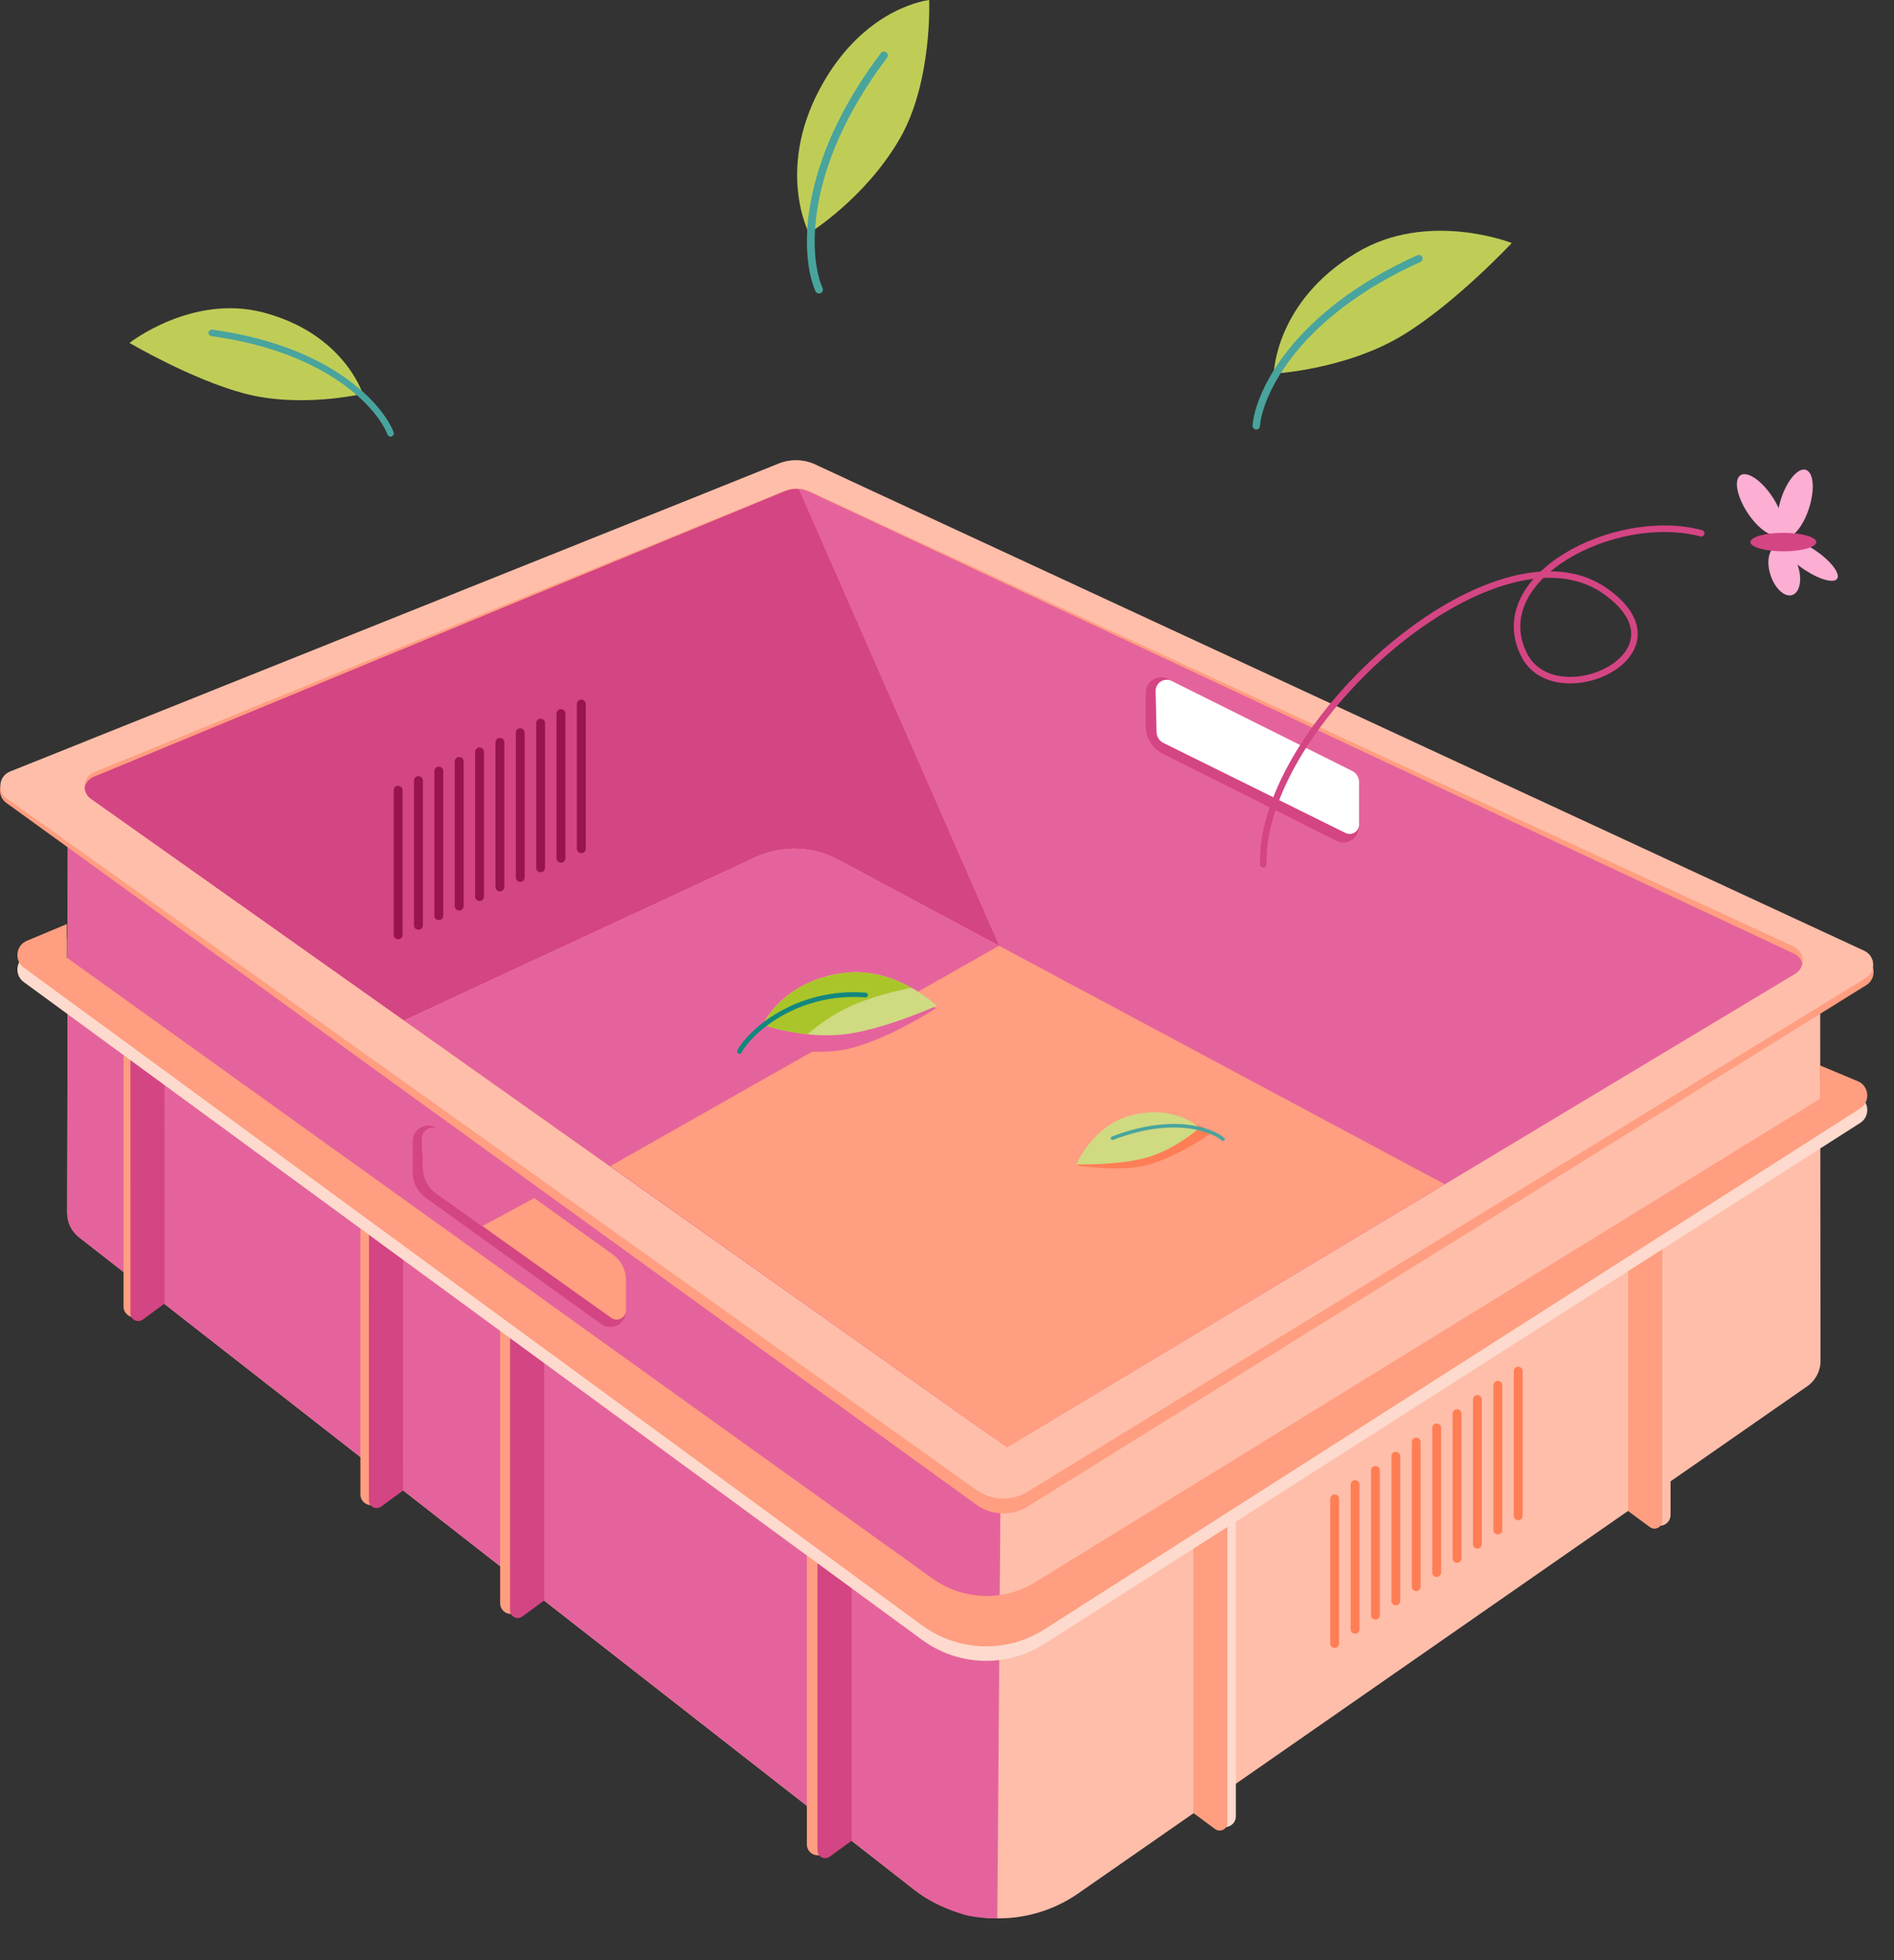 <?xml version="1.0" encoding="utf-8"?>
<svg xmlns="http://www.w3.org/2000/svg" fill="none" height="100%" overflow="visible" preserveAspectRatio="none" style="display: block;" viewBox="0 0 58 60" width="100%">
<rect x="0" y="0" width="58" height="60" fill="#333333" stroke="none"/>
<g id="Group 1116600475">
<g id="Group 33243">
<path d="M24.388 14.865L55.738 29.35L55.75 41.654C55.751 41.965 55.599 42.256 55.344 42.433L33.019 57.957C31.485 59.024 29.435 58.967 27.962 57.817L2.422 37.873C2.192 37.693 2.058 37.417 2.058 37.125L2.081 23.96L24.388 14.865Z" fill="#FFBEAA" id="Rectangle 5787"/>
<path d="M2.081 23.96L30.254 44.666C30.499 44.846 30.643 45.133 30.64 45.437L30.541 58.721C30.541 58.721 29.922 58.728 29.51 58.603C28.576 58.318 28.113 57.931 28.113 57.931L2.422 37.873C2.192 37.693 2.058 37.417 2.058 37.125L2.081 23.96Z" fill="#E5639C" id="Rectangle 5793"/>
<path d="M24.414 14.865L55.764 29.35L30.835 44.306L2.084 23.96H2.107L24.414 14.865Z" fill="#E5639C" id="Rectangle 5790"/>
<path d="M24.414 14.865L31.236 30.408L30.835 44.306L2.084 23.96H2.107L24.414 14.865Z" fill="#D44583" id="Rectangle 5792"/>
<g id="Group 33244">
<path d="M12.056 24.188C12.056 24.166 12.061 24.145 12.071 24.125V24.125C12.136 23.999 12.327 24.046 12.327 24.188V28.615C12.327 28.637 12.322 28.658 12.312 28.678V28.678C12.246 28.804 12.056 28.757 12.056 28.615V24.188Z" fill="#97144D" id="Rectangle 5801"/>
<path d="M12.678 23.895C12.678 23.873 12.684 23.852 12.694 23.832V23.832C12.759 23.706 12.95 23.753 12.95 23.895V28.322C12.95 28.344 12.944 28.365 12.935 28.385V28.385C12.869 28.511 12.678 28.465 12.678 28.322V23.895Z" fill="#97144D" id="Rectangle 5802"/>
<path d="M13.302 23.601C13.302 23.58 13.308 23.558 13.318 23.539V23.539C13.383 23.413 13.574 23.459 13.574 23.601V28.029C13.574 28.051 13.569 28.072 13.559 28.091V28.091C13.493 28.218 13.302 28.171 13.302 28.029V23.601Z" fill="#97144D" id="Rectangle 5803"/>
<path d="M13.925 23.308C13.925 23.287 13.931 23.265 13.941 23.246V23.246C14.006 23.12 14.197 23.166 14.197 23.308V27.736C14.197 27.758 14.191 27.779 14.181 27.798V27.798C14.116 27.925 13.925 27.878 13.925 27.736V23.308Z" fill="#97144D" id="Rectangle 5804"/>
<path d="M14.549 23.016C14.549 22.994 14.555 22.973 14.565 22.953V22.953C14.63 22.827 14.821 22.873 14.821 23.016V27.443C14.821 27.465 14.815 27.486 14.805 27.506V27.506C14.74 27.632 14.549 27.585 14.549 27.443V23.016Z" fill="#97144D" id="Rectangle 5805"/>
<path d="M15.172 22.723C15.172 22.701 15.177 22.68 15.187 22.66V22.66C15.253 22.534 15.444 22.581 15.444 22.723V27.15C15.444 27.172 15.438 27.193 15.428 27.213V27.213C15.363 27.339 15.172 27.292 15.172 27.15V22.723Z" fill="#97144D" id="Rectangle 5806"/>
<path d="M15.796 22.43C15.796 22.408 15.801 22.387 15.811 22.367V22.367C15.877 22.241 16.067 22.288 16.067 22.43V26.857C16.067 26.879 16.062 26.9 16.052 26.92V26.92C15.987 27.046 15.796 26.999 15.796 26.857V22.43Z" fill="#97144D" id="Rectangle 5807"/>
<path d="M16.419 22.136C16.419 22.115 16.424 22.093 16.434 22.074V22.074C16.5 21.948 16.69 21.994 16.69 22.136V26.564C16.69 26.586 16.685 26.607 16.675 26.626V26.626C16.61 26.753 16.419 26.706 16.419 26.564V22.136Z" fill="#97144D" id="Rectangle 5808"/>
<path d="M17.043 21.843C17.043 21.822 17.048 21.8 17.058 21.781V21.781C17.123 21.655 17.314 21.701 17.314 21.843V26.271C17.314 26.293 17.309 26.314 17.299 26.333V26.333C17.234 26.46 17.043 26.413 17.043 26.271V21.843Z" fill="#97144D" id="Rectangle 5809"/>
<path d="M17.666 21.551C17.666 21.529 17.671 21.508 17.681 21.488V21.488C17.746 21.362 17.937 21.408 17.937 21.551V25.978C17.937 26 17.932 26.021 17.922 26.041V26.041C17.857 26.167 17.666 26.12 17.666 25.978V21.551Z" fill="#97144D" id="Rectangle 5810"/>
</g>
<g id="Group 33245">
<path d="M40.736 45.879C40.736 45.857 40.741 45.836 40.751 45.816V45.816C40.817 45.69 41.007 45.736 41.007 45.879V50.306C41.007 50.328 41.002 50.349 40.992 50.368V50.368C40.927 50.495 40.736 50.448 40.736 50.306V45.879Z" fill="#FF7E55" id="Rectangle 5801_2"/>
<path d="M41.361 45.444C41.361 45.423 41.366 45.401 41.376 45.382V45.382C41.442 45.256 41.633 45.302 41.633 45.444V49.872C41.633 49.894 41.627 49.915 41.617 49.934V49.934C41.552 50.061 41.361 50.014 41.361 49.872V45.444Z" fill="#FF7E55" id="Rectangle 5803_2"/>
<path d="M41.985 45.01C41.985 44.989 41.99 44.967 42 44.948V44.948C42.066 44.822 42.257 44.868 42.257 45.01V49.438C42.257 49.459 42.251 49.481 42.241 49.5V49.5C42.176 49.626 41.985 49.58 41.985 49.438V45.01Z" fill="#FF7E55" id="Rectangle 5804_2"/>
<path d="M42.609 44.576C42.609 44.554 42.614 44.532 42.624 44.513V44.513C42.69 44.387 42.88 44.434 42.88 44.576V49.003C42.88 49.025 42.875 49.046 42.865 49.066V49.066C42.8 49.192 42.609 49.145 42.609 49.003V44.576Z" fill="#FF7E55" id="Rectangle 5805_2"/>
<path d="M43.234 44.141C43.234 44.12 43.239 44.098 43.249 44.079V44.079C43.315 43.953 43.505 43.999 43.505 44.141V48.569C43.505 48.591 43.5 48.612 43.49 48.631V48.631C43.425 48.758 43.234 48.711 43.234 48.569V44.141Z" fill="#FF7E55" id="Rectangle 5806_2"/>
<path d="M43.859 43.707C43.859 43.686 43.864 43.664 43.874 43.645V43.645C43.94 43.519 44.131 43.565 44.131 43.707V48.135C44.131 48.157 44.125 48.178 44.115 48.197V48.197C44.05 48.323 43.859 48.277 43.859 48.135V43.707Z" fill="#FF7E55" id="Rectangle 5807_2"/>
<path d="M44.483 43.273C44.483 43.251 44.488 43.23 44.498 43.211V43.211C44.564 43.084 44.755 43.131 44.755 43.273V47.701C44.755 47.722 44.749 47.744 44.739 47.763V47.763C44.674 47.889 44.483 47.843 44.483 47.701V43.273Z" fill="#FF7E55" id="Rectangle 5808_2"/>
<path d="M45.107 42.839C45.107 42.817 45.112 42.796 45.122 42.777V42.777C45.188 42.65 45.379 42.697 45.379 42.839V47.267C45.379 47.288 45.373 47.31 45.363 47.329V47.329C45.298 47.455 45.107 47.409 45.107 47.267V42.839Z" fill="#FF7E55" id="Rectangle 5809_2"/>
<path d="M45.732 42.405C45.732 42.383 45.737 42.362 45.748 42.342V42.342C45.813 42.216 46.004 42.263 46.004 42.405V46.832C46.004 46.854 45.998 46.875 45.988 46.895V46.895C45.923 47.021 45.732 46.974 45.732 46.832V42.405Z" fill="#FF7E55" id="Rectangle 5810_2"/>
<path d="M46.356 41.971C46.356 41.949 46.361 41.928 46.371 41.908V41.908C46.437 41.782 46.627 41.828 46.627 41.971V46.398C46.627 46.42 46.622 46.441 46.612 46.461V46.461C46.547 46.587 46.356 46.54 46.356 46.398V41.971Z" fill="#FF7E55" id="Rectangle 5811"/>
</g>
<path d="M23.838 14.195C24.206 14.046 24.618 14.057 24.977 14.225L57.103 29.323C57.443 29.483 57.471 29.956 57.152 30.154L31.476 46.11C30.986 46.415 30.36 46.392 29.893 46.054L0.197 24.579C-0.105 24.361 -0.049 23.897 0.295 23.757L23.838 14.195ZM24.792 15.055C24.552 14.942 24.274 14.935 24.029 15.036L2.871 23.777C2.528 23.919 2.474 24.383 2.776 24.599L30.326 44.374C30.634 44.596 31.046 44.612 31.37 44.414L54.988 30.028C55.31 29.832 55.284 29.355 54.942 29.194L24.792 15.055Z" fill="#FF9E80" id="Exclude"/>
<path d="M23.844 14.192C24.207 14.046 24.615 14.056 24.97 14.221L57.089 29.103C57.432 29.262 57.459 29.738 57.137 29.936L31.466 45.663C30.98 45.961 30.364 45.939 29.9 45.609L0.208 24.441C-0.096 24.223 -0.04 23.755 0.308 23.616L23.844 14.192ZM24.787 15.038C24.549 14.928 24.276 14.922 24.032 15.021L2.883 23.634C2.537 23.775 2.483 24.243 2.788 24.459L30.329 43.949C30.636 44.166 31.042 44.181 31.364 43.988L54.973 29.81C55.299 29.614 55.273 29.133 54.928 28.974L24.787 15.038Z" fill="#FFBEAA" id="Exclude_2"/>
<path d="M23.13 26.243C23.94 25.867 24.879 25.893 25.667 26.315L44.238 36.248L30.837 44.306L12.38 31.232L23.13 26.243Z" fill="#FF9E80" id="Rectangle 5791"/>
<path d="M23.13 26.243C23.94 25.867 24.879 25.893 25.667 26.315L30.592 28.95L18.683 35.697L12.38 31.232L23.13 26.243Z" fill="#E5639C" id="Rectangle 5794"/>
<g id="Group 33229">
<path d="M36.638 45.404L37.626 46.031C37.763 46.118 37.846 46.269 37.846 46.431V55.595C37.846 55.856 37.558 56.015 37.337 55.875L36.638 55.431V45.404Z" fill="#FDDACD" id="Rectangle 5796"/>
<path d="M36.543 45.469L37.394 46.094C37.516 46.184 37.587 46.325 37.587 46.476V55.796C37.587 55.99 37.367 56.102 37.211 55.987L36.543 55.496V45.469Z" fill="#FF9E80" id="Rectangle 5795"/>
</g>
<g id="Group 33230">
<path d="M49.953 37.202L50.939 37.829C51.076 37.916 51.158 38.067 51.158 38.228V46.372C51.158 46.633 50.87 46.792 50.649 46.651L49.953 46.209V37.202Z" fill="#FFBEAA" id="Rectangle 5796_2"/>
<path d="M49.859 37.267L50.71 37.892C50.831 37.981 50.903 38.123 50.903 38.274L50.903 46.554C50.903 46.748 50.683 46.859 50.526 46.745L49.859 46.255L49.859 37.267Z" fill="#FF9E80" id="Rectangle 5795_2"/>
</g>
<g id="Group 33231">
<path d="M25.984 46.499L24.938 47.128C24.796 47.214 24.709 47.368 24.709 47.534L24.709 56.458C24.709 56.716 24.99 56.875 25.211 56.742L25.984 56.277V46.499Z" fill="#FF9E80" id="Rectangle 5796_3"/>
<path d="M26.079 46.58L25.228 47.205C25.106 47.294 25.034 47.436 25.034 47.587V56.641C25.034 56.835 25.255 56.947 25.411 56.832L26.079 56.342V46.58Z" fill="#D44583" id="Rectangle 5795_3"/>
</g>
<g id="Group 33232">
<path d="M4.984 31.424L4.017 31.989C3.872 32.074 3.783 32.23 3.783 32.398L3.783 39.991C3.783 40.247 4.061 40.407 4.282 40.278L4.984 39.867V31.424Z" fill="#FF9E80" id="Rectangle 5796_4"/>
<path d="M5.039 31.459L4.188 32.084C4.066 32.173 3.994 32.315 3.994 32.465L3.996 40.201C3.996 40.395 4.217 40.507 4.373 40.392L5.041 39.902L5.039 31.459Z" fill="#D44583" id="Rectangle 5795_4"/>
</g>
<g id="Group 33233">
<path d="M12.08 36.7L11.229 37.325C11.108 37.415 11.036 37.556 11.036 37.707L11.036 45.741C11.036 46.013 11.345 46.169 11.563 46.009L12.08 45.629L12.08 36.7Z" fill="#FF9E80" id="Rectangle 5796_5"/>
<path d="M12.342 36.704L11.491 37.329C11.369 37.419 11.298 37.56 11.298 37.711L11.296 45.925C11.296 46.119 11.517 46.23 11.673 46.115L12.341 45.625L12.342 36.704Z" fill="#D44583" id="Rectangle 5795_5"/>
</g>
<g id="Group 33234">
<path d="M16.36 39.767L15.509 40.392C15.388 40.481 15.316 40.623 15.316 40.773L15.316 49.073C15.316 49.344 15.625 49.501 15.844 49.34L16.36 48.96V39.767Z" fill="#FF9E80" id="Rectangle 5796_6"/>
<path d="M16.663 39.825L15.812 40.45C15.691 40.539 15.619 40.681 15.619 40.832V49.29C15.619 49.484 15.84 49.596 15.996 49.481L16.663 48.991V39.825Z" fill="#D44583" id="Rectangle 5795_6"/>
</g>
<path d="M2.048 29.759V28.729L0.824 29.24C0.483 29.382 0.429 29.842 0.726 30.059L28.241 50.198C29.345 51.006 30.831 51.053 31.983 50.318L56.962 34.375C57.285 34.17 57.244 33.686 56.891 33.539L55.729 33.054V34.083L31.702 48.874C30.727 49.474 29.487 49.431 28.557 48.764L2.048 29.759Z" fill="#FDDACD" id="Union"/>
<path d="M2.048 29.315V28.285L0.824 28.796C0.483 28.938 0.429 29.398 0.726 29.616L28.241 49.754C29.345 50.562 30.831 50.609 31.983 49.874L56.962 33.931C57.285 33.726 57.244 33.242 56.891 33.095L55.729 32.61V33.639L31.702 48.43C30.727 49.031 29.487 48.987 28.557 48.32L2.048 29.315Z" fill="#FF9E80" id="Union_2"/>
<g id="Group 33235">
<path d="M12.637 34.928C12.637 34.543 13.074 34.319 13.387 34.544L18.767 38.414C19.014 38.592 19.161 38.878 19.161 39.183V40.144C19.161 40.53 18.724 40.754 18.411 40.529L13.031 36.659C12.784 36.481 12.637 36.195 12.637 35.89V34.928Z" fill="#D44583" id="Rectangle 5797"/>
<path d="M12.925 34.881C12.913 34.596 13.235 34.422 13.467 34.589L18.775 38.407C19.023 38.585 19.169 38.871 19.169 39.176V40.106C19.169 40.338 18.907 40.474 18.718 40.339L13.359 36.525C13.121 36.356 12.974 36.085 12.962 35.793L12.925 34.881Z" fill="#FF9E80" id="Rectangle 5798"/>
<path d="M12.924 34.868C12.914 34.583 13.236 34.411 13.467 34.577L16.369 36.669L14.767 37.534L13.354 36.527C13.115 36.356 12.968 36.084 12.957 35.79L12.924 34.868Z" fill="#E5639C" id="Rectangle 5799"/>
</g>
<g id="Group 33236">
<path d="M35.085 21.205C35.085 20.853 35.456 20.624 35.771 20.782L41.086 23.448C41.407 23.609 41.609 23.936 41.609 24.295V25.314C41.609 25.666 41.238 25.895 40.923 25.737L35.608 23.071C35.287 22.91 35.085 22.582 35.085 22.224V21.205Z" fill="#D44583" id="Rectangle 5797_2"/>
<path d="M35.388 21.16C35.381 20.901 35.652 20.729 35.883 20.844L41.407 23.598C41.536 23.662 41.618 23.794 41.618 23.938V25.241C41.618 25.453 41.395 25.591 41.206 25.498L35.629 22.742C35.502 22.679 35.421 22.552 35.417 22.41L35.388 21.16Z" fill="white" id="Rectangle 5798_2"/>
</g>
</g>
<g id="Group 33237">
<path d="M46.294 7.439C46.294 7.439 44.607 9.249 42.978 10.248C41.234 11.317 39.008 11.438 39.008 11.438C39.008 11.438 39.043 9.233 41.545 7.733C43.731 6.423 46.294 7.439 46.294 7.439Z" fill="#BFCD57" id="Rectangle 5800"/>
<path d="M38.47 13.034C38.553 12.038 39.665 9.62 43.45 7.916" id="Vector 689" stroke="#49A49E" stroke-linecap="round" stroke-width="0.227"/>
</g>
<g id="Group 33291">
<path d="M28.455 0C28.455 0 28.555 2.496 27.566 4.224C26.507 6.074 24.774 7.138 24.774 7.138C24.774 7.138 23.702 5.104 25.239 2.48C26.581 0.189 28.455 0 28.455 0Z" fill="#BFCD57" id="Rectangle 5800_2"/>
<path d="M25.081 8.865C24.658 7.913 24.464 5.147 27.07 1.695" id="Vector 689_2" stroke="#49A49E" stroke-linecap="round" stroke-width="0.237"/>
</g>
<g id="Group 33238">
<path d="M3.965 10.496C3.965 10.496 5.84 11.603 7.463 12.039C9.201 12.506 11.109 12.054 11.109 12.054C11.109 12.054 10.53 10.202 8.045 9.56C5.875 9 3.965 10.496 3.965 10.496Z" fill="#BFCD57" id="Rectangle 5800_3"/>
<path d="M11.96 13.265C11.641 12.446 10.101 10.683 6.484 10.189" id="Vector 689_3" stroke="#49A49E" stroke-linecap="round" stroke-width="0.2"/>
</g>
<g id="Group 33244_2">
<path d="M28.659 30.863C28.659 30.863 27.14 31.857 25.936 32.112C24.646 32.385 23.265 31.91 23.265 31.91C23.265 31.91 23.762 30.578 25.606 30.207C27.216 29.883 28.659 30.863 28.659 30.863Z" fill="#E5639C" id="Rectangle 5801_3"/>
<path d="M28.685 30.787C28.685 30.787 27.233 31.448 26.017 31.64C24.714 31.845 23.359 31.368 23.359 31.368C23.359 31.368 23.925 30.063 25.785 29.789C27.41 29.549 28.685 30.787 28.685 30.787Z" fill="#CFDA81" id="Rectangle 5800_4"/>
<path d="M27.912 30.235C27.536 30.308 26.677 30.5 25.981 30.83C25.487 31.064 25.053 31.379 24.722 31.658C23.948 31.575 23.359 31.368 23.359 31.368C23.359 31.368 23.925 30.063 25.785 29.789C26.634 29.664 27.386 29.941 27.912 30.235Z" fill="#AAC529" id="Intersect"/>
<path d="M22.645 32.185C22.941 31.612 24.359 30.298 26.505 30.457" id="Vector 689_4" stroke="#12877F" stroke-linecap="round" stroke-width="0.146"/>
</g>
<g id="Group 33245_2">
<path d="M32.995 35.677C32.995 35.677 34.365 35.896 35.231 35.633C36.16 35.351 37.11 34.67 37.11 34.67C37.11 34.67 36.11 33.918 34.791 34.334C33.638 34.696 32.995 35.677 32.995 35.677Z" fill="#FF7E55" id="Rectangle 5801_4"/>
<path d="M32.959 35.642C32.959 35.642 34.132 35.676 35.012 35.461C35.954 35.229 36.737 34.52 36.737 34.52C36.737 34.52 35.982 33.796 34.642 34.139C33.471 34.439 32.959 35.642 32.959 35.642Z" fill="#CFDA81" id="Rectangle 5800_5"/>
<path d="M37.453 34.87C37.09 34.566 35.904 34.134 34.068 34.841" id="Vector 689_5" stroke="#49A49E" stroke-linecap="round" stroke-width="0.108"/>
</g>
<g id="Group 33242">
<path d="M38.685 26.456C38.566 22.19 45.81 15.722 49.162 18.096C51.873 20.017 47.618 21.934 46.671 20.041C45.488 17.674 49.461 15.622 52.095 16.324" id="Vector 6" stroke="#D44583" stroke-linecap="round" stroke-width="0.2"/>
<g id="Group 33240">
<ellipse cx="53.896" cy="15.453" fill="#FCAED3" id="Ellipse 138" rx="1.085" ry="0.452" transform="rotate(56.528 53.896 15.453)"/>
<ellipse cx="0.783" cy="0.448" fill="#FCAED3" id="Ellipse 140" rx="0.783" ry="0.448" transform="matrix(-0.253 -0.967 -0.991 0.131 55.282 18.165)"/>
<ellipse cx="54.969" cy="15.415" fill="#FCAED3" id="Ellipse 139" rx="1.085" ry="0.452" transform="rotate(107.793 54.969 15.415)"/>
<ellipse cx="1.023" cy="0.354" fill="#FCAED3" id="Ellipse 141" rx="1.023" ry="0.354" transform="matrix(-0.804 -0.595 -0.796 0.605 56.515 17.528)"/>
<ellipse cx="54.612" cy="16.593" fill="#D44583" id="Ellipse 137" rx="1.009" ry="0.283"/>
</g>
</g>
</g>
</svg>